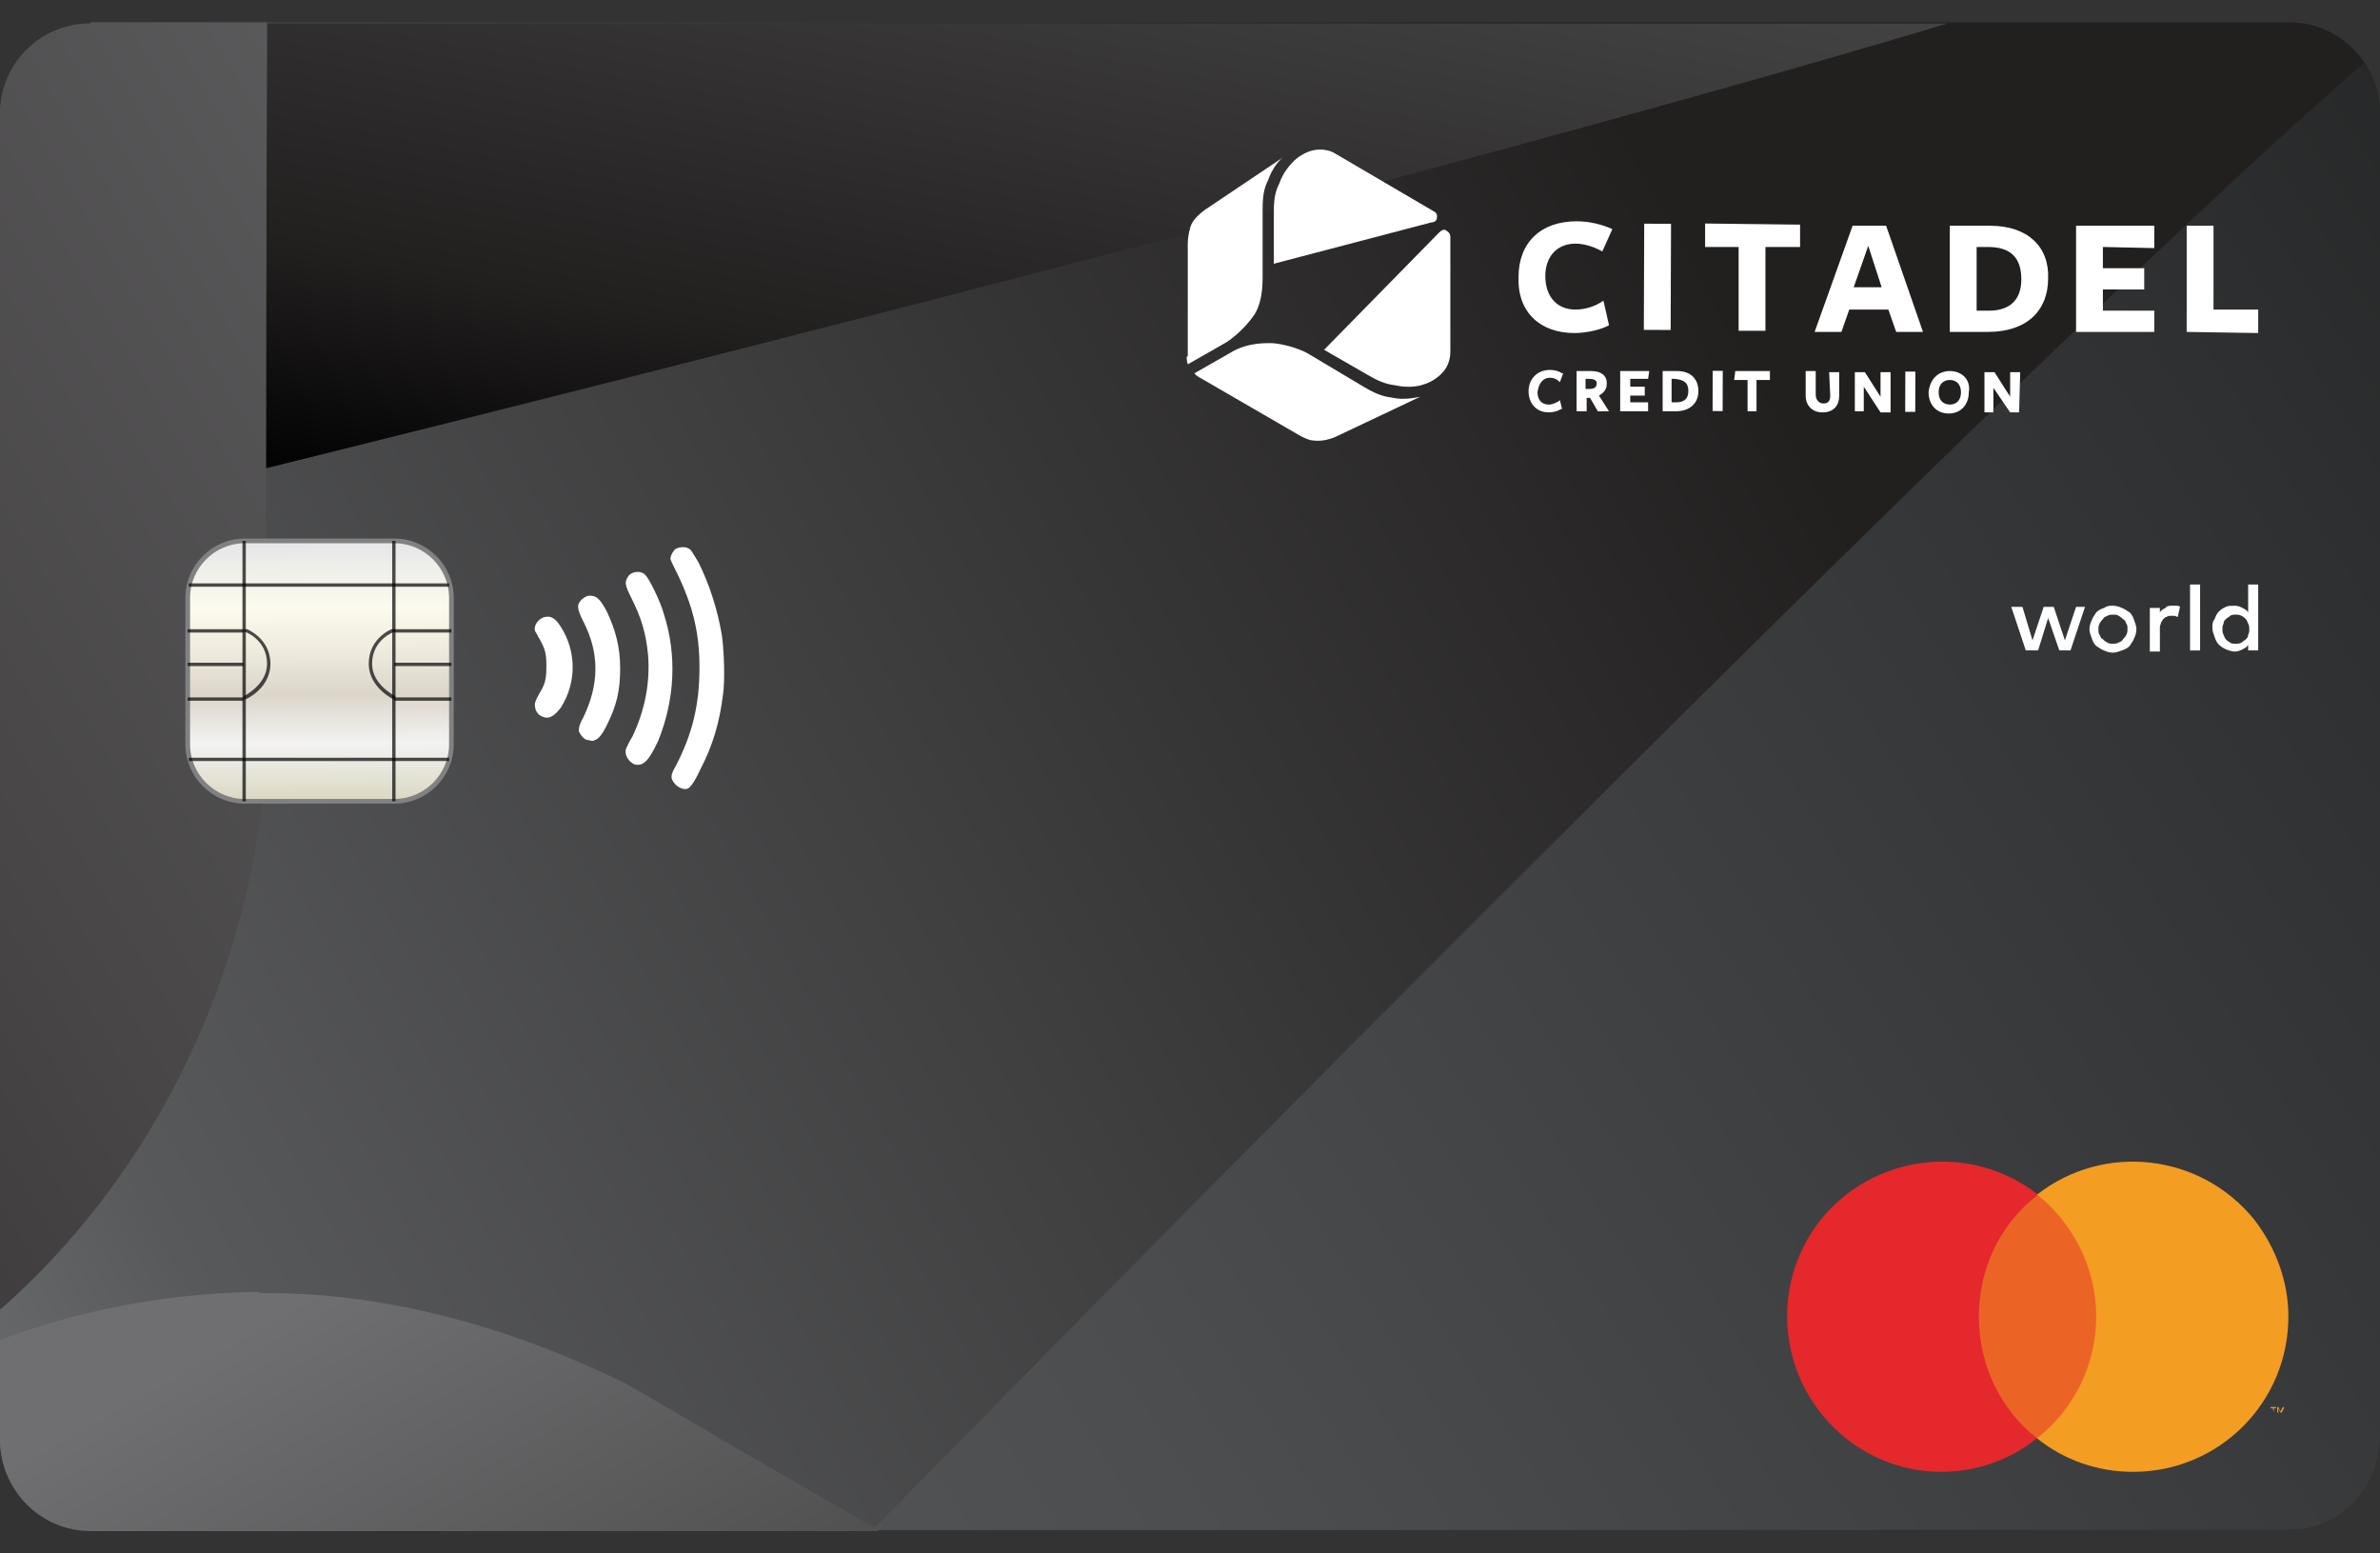<svg version="1.1" id="Layer_1" xmlns="http://www.w3.org/2000/svg" xmlns:xlink="http://www.w3.org/1999/xlink" x="0" y="0" width="213" height="139" style="enable-background:new 0 0 213 139" xml:space="preserve"><rect width="100%" height="100%" fill="#333333" stroke="none"/><style>.st0{fill:#fff}.st1{fill:#006491}.st2{fill:#59c5c7}</style><path class="st0" d="M107.1 30.9c0 .4.1.7.1.7l3.5-2c1.2-.8 2.1-1.9 2.5-2.5.4-.7.7-1.6.7-3.3v-6.1c0-1.4.2-2 .5-2.6.3-.9.9-1.7 1.3-2l-7 4.7c-1.1.8-1.3 1.5-1.3 1.7-.1.2-.2.9-.2 1.3v10.1z"/><path class="st0" d="M114.9 22.6V18c0-1.4.2-2 .5-2.6.3-.9.9-1.6 1.3-2 .3-.3 1.1-.9 2-1 .9-.1 1.5.2 1.8.4l8.7 5.1c.4.2.3.5.3.6 0 .2-.2.4-.5.4l-14.1 3.7zM108.3 32.9c-.4-.2-.5-.4-.5-.4l3.5-2c1.3-.7 2.7-.7 3.3-.7.8 0 2.4.4 3.3.9l5.2 3.1c1.2.7 1.8.8 2.5.9.9.2 1.9 0 2.4-.1l-7.6 3.6c-1.2.5-1.9.3-2.1.3-.2 0-.9-.3-1.2-.5l-8.8-5.1z"/><path class="st0" d="m119.4 30.4 4 2.3c1.2.7 1.8.8 2.5.9.9.2 1.9.1 2.4-.1.4-.1 1.3-.5 1.9-1.3.5-.7.5-1.4.5-1.8V20.3c0-.4-.3-.5-.4-.6-.2-.1-.4 0-.6.2l-10.3 10.5zM139.6 32.9c.3 0 .6.1.8.3l.1.1.3-.8h-.1c-.3-.2-.7-.3-1.1-.3-1.1 0-1.9.8-1.9 1.9 0 1.1.7 1.9 1.8 1.9.4 0 .8-.1 1.1-.3h.1l-.2-.8-.1.1c-.2.1-.5.3-.9.3-.6 0-1-.4-1-1.1.1-.9.5-1.3 1.1-1.3M144.7 33.3c0-.7-.5-1.1-1.4-1.1H142v3.6h.9v-1.2h.3l.7 1.2h1l-.9-1.4c.5-.2.7-.6.7-1.1m-.9.1c0 .4-.3.5-.6.5h-.4V33h.3c.7 0 .7.3.7.4M145.9 35.8h2.5v-.7l-1.6-.1v-.6h1.4v-.8h-1.4V33h1.7v-.8h-2.6zM151 32.2h-1.3v3.6h1.2c1.2 0 2-.7 2-1.8s-.7-1.8-1.9-1.8m1 1.8c0 .7-.4 1-1.1 1h-.4v-2.1h.3c.9.1 1.2.5 1.2 1.1"/><path transform="rotate(-89.824 154.587 34.044)" class="st0" d="M152.8 33.6h3.6v.9h-3.6z"/><path class="st0" d="M156.2 33h1.1v2.8l.8.1.1-2.9h1.1v-.7h-3.1zM164.7 34.4c0 .5-.2.7-.6.7-.4 0-.7-.3-.7-.8v-2.1h-.9v2.2c0 .9.6 1.5 1.5 1.5 1 0 1.5-.6 1.5-1.5v-2.1h-.9l.1 2.1zM169.2 34.5l-1.4-2.2h-.9v3.6h.8l.1-2.2 1.4 2.2h.9v-3.6h-.9z"/><path transform="matrix(.003 -1 1 .003 137.264 205.9)" class="st0" d="M170.1 33.7h3.6v.9h-3.6z"/><path class="st0" d="M175.5 32.2c-1.1 0-1.8.8-1.9 1.9 0 1.1.7 1.9 1.8 1.9s1.8-.8 1.8-1.9c.1-1.1-.7-1.9-1.7-1.9m.9 1.9c0 .7-.4 1.1-1 1.1s-1-.4-1-1.1c0-.7.4-1.1 1-1.1s1 .4 1 1.1M180.8 32.3v2.3l-1.4-2.3h-.9v3.6h.8v-2.2l1.5 2.3h.9v-3.7zM144.3 21.6c-.7-.4-1.6-.7-2.4-.7-1.6 0-2.7 1.1-2.7 2.9 0 1.8 1 3 2.7 3 .9 0 1.8-.3 2.5-.8l.5 2.2c-.7.4-2 .7-3.1.7-3.1 0-5.1-1.8-5-5 0-3.1 2-5 5.2-5 1.2 0 2.3.3 3.2.7l-.9 2z"/><path transform="rotate(-89.792 149.236 23.835)" class="st0" d="M144.5 22.6h9.5V25h-9.5z"/><path class="st0" d="M158.9 21.1v7.5h-2.4v-7.5h-3v-2h8.5v2zM173 28.7h-2.4l-.7-2h-3.5l-.7 2h-2.4l3.4-9.5h3l3.3 9.5zm-4.9-7.7-1.3 3.7h2.5l-1.2-3.7zM178.8 28.7h-3.4v-9.5h3.6c3.4 0 5.3 1.9 5.2 4.7 0 2.9-1.9 4.8-5.4 4.8m0-7.6h-1v5.7h1.1c1.8 0 2.9-.9 2.9-2.8 0-2-1-2.9-3-2.9M186.7 28.8v-9.6h7v2h-4.6V23h3.7v2l-3.7-.1v1.9h4.6v2zM196.6 28.8v-9.5h2.5l-.1 7.5h4v2zM139.5 32.9c.3 0 .6.1.8.3l.1.1.3-.8h-.1c-.3-.2-.7-.3-1.1-.3-1.1 0-1.9.7-1.9 1.9 0 1.1.7 1.9 1.8 1.9.4 0 .8-.1 1.1-.3h.1l-.2-.8-.1.1c-.2.1-.5.3-.9.3-.6 0-1-.4-1-1.1.2-.9.5-1.3 1.1-1.3M144.7 33.4c0-.7-.5-1.1-1.4-1.1H142v3.6h.9v-1.2h.3l.7 1.2h1l-.9-1.4c.4-.3.7-.7.7-1.1m-.9 0c0 .4-.3.5-.6.5h-.4V33h.3c.7 0 .7.3.7.4M145.9 35.8h2.5v-.7h-1.6v-.7h1.3v-.7h-1.3V33h1.6v-.7h-2.5zM151 32.3h-1.2v3.6h1.2c1.2 0 2-.7 2-1.8-.1-1.1-.9-1.8-2-1.8m1 1.8c0 .7-.4 1-1.1 1h-.4V33h.3c.8 0 1.2.4 1.2 1.1"/><path transform="matrix(.004 -1 1 .004 119.85 188.494)" class="st0" d="M152.8 33.6h3.6v.9h-3.6z"/><path class="st0" d="M156.1 33.1h1.2v2.8h.8v-2.8h1.2v-.8h-3.2zM164.7 34.5c0 .5-.2.7-.6.7-.4 0-.7-.3-.7-.8v-2.1h-.9v2.2c0 .9.6 1.5 1.5 1.5 1 0 1.5-.5 1.5-1.5v-2.1h-.9l.1 2.1zM169.2 34.6l-1.4-2.3h-.9v3.6h.8v-2.2l1.5 2.2.8.1.1-3.7h-.9z"/><path transform="rotate(-89.823 171.903 34.138)" class="st0" d="M170.1 33.7h3.6v.9h-3.6z"/><path class="st0" d="M175.4 32.3c-1.1 0-1.8.8-1.8 1.9 0 1.1.7 1.9 1.8 1.9s1.8-.8 1.8-1.9c.1-1.2-.7-1.9-1.8-1.9m1 1.9c0 .7-.4 1.1-1 1.1s-1-.4-1-1.1c0-.7.4-1.1 1-1.1.6-.1 1 .4 1 1.1M180.8 32.4v2.2l-1.4-2.2h-.9v3.5l.8.1v-2.3l1.5 2.3h.8l.1-3.6zM144.3 21.6c-.7-.4-1.5-.7-2.4-.7-1.6 0-2.7 1.1-2.7 2.9 0 1.8 1 2.9 2.7 3 .9 0 1.8-.3 2.5-.8l.5 2.1c-.7.4-2 .7-3.1.7-3 0-5-1.8-5-5 0-3.1 2-5 5.1-5 1.2 0 2.3.3 3.1.7l-.7 2.1z"/><path transform="rotate(-89.791 149.183 23.855)" class="st0" d="M144.4 22.6h9.5V25h-9.5z"/><path class="st0" d="M158.9 21.2v7.4h-2.4v-7.4l-3-.1v-2l8.5.1-.1 2zM172.9 28.7h-2.4l-.7-2h-3.5l-.7 2h-2.4l3.4-9.5h3l3.3 9.5zm-4.8-7.6-1.3 3.7h2.5l-1.2-3.7zM178.8 28.7h-3.4v-9.5h3.6c3.3 0 5.2 1.9 5.2 4.7 0 2.9-2 4.8-5.4 4.8m0-7.5h-1v5.6h1.1c1.7 0 2.8-.9 2.8-2.8.1-2-.9-2.8-2.9-2.8M186.7 28.7l.1-9.4h6.9v1.9h-4.6V23h3.7v2h-3.7v1.8h4.6v2zM196.6 28.8l.1-9.5h2.4l-.1 7.5h4v2z"/><path class="st1" d="m128.8 17.8-8.2-4.7c-1.1-.6-2.5-.6-3.6 0l-.1.1h-.1l-.3.3c-1.3 1.1-2.1 2.6-2.2 4.3v5.3c.2 0 13.8-3.4 14.6-4.1.4-.4.3-.9-.1-1.2"/><path class="st2" d="M130.6 20.9c0-.5-.5-.8-.9-.7-1 .4-10.9 10.6-10.9 10.6 1.7 1 4.6 2.7 4.6 2.7 1.5.7 3.3.8 4.9.2.1 0 .1-.1.2-.1h.2l.1-.1c1.1-.6 1.8-1.8 1.8-3.1v-9.5zM114.3 25.2v.4c-.2 1.7-1.2 3.3-2.7 4.3l-3.9 2.2c-.3-.5-.4-1-.5-1.5V20.5c.1-.5.2-.9.5-1.3 0-.1.1-.1.1-.2.3-.5.8-.9 1.3-1.2l7.8-4.5-.3.3c-1.3 1.1-2.1 2.6-2.2 4.3l-.1 7.3z"/><path class="st1" d="M123.4 33.5c1.5.7 3.3.8 4.9.2.1 0 .1-.1.2-.1h.1l-7.8 4.5c-.1 0-.2.1-.2.1-.1.1-.3.1-.4.2-.3.1-.7.2-1.1.2h-.2c-.6 0-1.2-.1-1.7-.4-.1 0-.1-.1-.2-.1-2.3-1.3-5.7-3.3-7.9-4.6-.1 0-.2-.1-.2-.2-.5-.3-.9-.8-1.1-1.2l3.9-2.2c.9-.5 1.8-.7 2.7-.7.9 0 1.9.3 2.7.7l.7.4c-.1-.1 5.6 3.2 5.6 3.2"/><path class="st0" d="M139.5 32.9c.3 0 .6.1.8.3l.1.1.3-.8h-.1c-.3-.2-.7-.3-1.1-.3-1.1 0-1.9.7-1.9 1.9 0 1.1.7 1.9 1.8 1.9.4 0 .8-.1 1.1-.3h.1l-.2-.8-.1.1c-.2.1-.5.3-.9.3-.6 0-1-.4-1-1.1.2-.9.5-1.3 1.1-1.3M144.7 33.4c0-.7-.5-1.1-1.4-1.1H142v3.6h.9v-1.2h.3l.7 1.2h1l-.9-1.4c.4-.3.7-.7.7-1.1m-.9 0c0 .4-.3.5-.6.5h-.4V33h.3c.7 0 .7.3.7.4M145.9 35.8h2.5v-.7h-1.6v-.7h1.3v-.7h-1.3V33h1.6v-.7h-2.5zM151 32.3h-1.2v3.6h1.2c1.2 0 2-.7 2-1.8-.1-1.1-.9-1.8-2-1.8m1 1.8c0 .7-.4 1-1.1 1h-.4V33h.3c.8 0 1.2.4 1.2 1.1"/><path transform="matrix(.004 -1 1 .004 119.85 188.494)" class="st0" d="M152.8 33.6h3.6v.9h-3.6z"/><path class="st0" d="M156.1 33.1h1.2v2.8h.8v-2.8h1.2v-.8h-3.2zM164.7 34.5c0 .5-.2.7-.6.7-.4 0-.7-.3-.7-.8v-2.1h-.9v2.2c0 .9.6 1.5 1.5 1.5 1 0 1.5-.5 1.5-1.5v-2.1h-.9l.1 2.1zM169.2 34.6l-1.4-2.3h-.9v3.6h.8v-2.2l1.5 2.2.8.1.1-3.7h-.9z"/><path transform="rotate(-89.823 171.903 34.138)" class="st0" d="M170.1 33.7h3.6v.9h-3.6z"/><path class="st0" d="M175.4 32.3c-1.1 0-1.8.8-1.8 1.9 0 1.1.7 1.9 1.8 1.9s1.8-.8 1.8-1.9c.1-1.2-.7-1.9-1.8-1.9m1 1.9c0 .7-.4 1.1-1 1.1s-1-.4-1-1.1c0-.7.4-1.1 1-1.1.6-.1 1 .4 1 1.1M180.8 32.4v2.2l-1.4-2.2h-.9v3.5l.8.1v-2.3l1.5 2.3h.8l.1-3.6zM144.3 21.6c-.7-.4-1.5-.7-2.4-.7-1.6 0-2.7 1.1-2.7 2.9 0 1.8 1 2.9 2.7 3 .9 0 1.8-.3 2.5-.8l.5 2.1c-.7.4-2 .7-3.1.7-3 0-5-1.8-5-5 0-3.1 2-5 5.1-5 1.2 0 2.3.3 3.1.7l-.7 2.1z"/><path transform="rotate(-89.791 149.183 23.855)" class="st0" d="M144.4 22.6h9.5V25h-9.5z"/><path class="st0" d="M158.9 21.2v7.4h-2.4v-7.4l-3-.1v-2l8.5.1-.1 2zM172.9 28.7h-2.4l-.7-2h-3.5l-.7 2h-2.4l3.4-9.5h3l3.3 9.5zm-4.8-7.6-1.3 3.7h2.5l-1.2-3.7zM178.8 28.7h-3.4v-9.5h3.6c3.3 0 5.2 1.9 5.2 4.7 0 2.9-2 4.8-5.4 4.8m0-7.5h-1v5.6h1.1c1.7 0 2.8-.9 2.8-2.8.1-2-.9-2.8-2.9-2.8M186.7 28.7l.1-9.4h6.9v1.9h-4.6V23h3.7v2h-3.7v1.8h4.6v2zM196.6 28.8l.1-9.5h2.4l-.1 7.5h4v2z"/><defs><path id="SVGID_1_" d="M117.1 13.1c-.1.1-.1.1-.2.1l-.3.3c-1.3 1.1-2.1 2.6-2.2 4.3v5.3c.2-.1 13.8-3.4 14.6-4.1.4-.3.3-.9-.1-1.1l-8.2-4.7c-.6-.3-1.2-.5-1.8-.5-.7-.1-1.3.1-1.8.4"/></defs><clipPath id="SVGID_00000168112986086061021390000007316329386317545121_"><use xlink:href="#SVGID_1_" style="overflow:visible"/></clipPath><linearGradient id="SVGID_00000165921606520030261190000008220074357907266739_" gradientUnits="userSpaceOnUse" x1="-9.878" y1="8.208" x2="-8.999" y2="8.208" gradientTransform="scale(-12.672 12.672) rotate(-59 -15.572 4.894)"><stop offset="0" style="stop-color:#006491"/><stop offset=".429" style="stop-color:#006491"/><stop offset=".583" style="stop-color:#02618d"/><stop offset=".731" style="stop-color:#075682"/><stop offset=".874" style="stop-color:#0f456f"/><stop offset=".997" style="stop-color:#193058"/><stop offset="1" style="stop-color:#193058"/></linearGradient><path style="clip-path:url(#SVGID_00000168112986086061021390000007316329386317545121_);fill:url(#SVGID_00000165921606520030261190000008220074357907266739_)" d="m118.3 29.6-8.6-14.2L125.3 6l8.6 14.3z"/><defs><path id="SVGID_00000130605778976199964430000017297099694636259986_" d="M129.6 20.3c-1 .4-10.9 10.6-10.9 10.6 1.7 1 4.6 2.7 4.6 2.7 1.5.7 3.3.8 4.9.2.1 0 .1-.1.2-.1h.2l.1-.1c1.1-.6 1.8-1.8 1.8-3.1v-9.6c0-.4-.3-.7-.7-.7 0 0-.1 0-.2.1"/></defs><clipPath id="SVGID_00000152244360709763938360000016169388701477629615_"><use xlink:href="#SVGID_00000130605778976199964430000017297099694636259986_" style="overflow:visible"/></clipPath><linearGradient id="SVGID_00000027582492416032324550000016878469111801681043_" gradientUnits="userSpaceOnUse" x1="9.993" y1=".089" x2="10.872" y2=".089" gradientTransform="scale(-16.429 16.429) rotate(80 .505 -9.888)"><stop offset="0" style="stop-color:#59c5c7"/><stop offset=".689" style="stop-color:#59c5c7"/><stop offset=".825" style="stop-color:#4eb1bf"/><stop offset=".968" style="stop-color:#4197b5"/><stop offset="1" style="stop-color:#4197b5"/></linearGradient><path style="clip-path:url(#SVGID_00000152244360709763938360000016169388701477629615_);fill:url(#SVGID_00000027582492416032324550000016878469111801681043_)" d="m133 20.6-2.8 15.7-13.8-2.4 2.7-15.7z"/><defs><path id="SVGID_00000119113872725702399040000010888142499842194339_" d="M109.1 17.7c-.5.3-1 .7-1.3 1.2 0 .1-.1.1-.1.2-.2.4-.4.9-.5 1.3v10.1c.1.5.2 1.1.5 1.5l3.9-2.2c1.6-.9 2.5-2.6 2.7-4.3v-7.9c.1-1.6.9-3.2 2.2-4.3l.3-.3-7.7 4.7z"/></defs><clipPath id="SVGID_00000160176225978933314360000001149130158688671664_"><use xlink:href="#SVGID_00000119113872725702399040000010888142499842194339_" style="overflow:visible"/></clipPath><linearGradient id="SVGID_00000034063138914596521750000005981531776918528643_" gradientUnits="userSpaceOnUse" x1="8.719" y1="-4.738" x2="9.598" y2="-4.738" gradientTransform="scale(16.574 -16.574) rotate(-70 10.364 -1.341)"><stop offset="0" style="stop-color:#59c5c7"/><stop offset=".27" style="stop-color:#59c5c7"/><stop offset=".44" style="stop-color:#55bec4"/><stop offset=".693" style="stop-color:#4ba9bc"/><stop offset=".87" style="stop-color:#4197b5"/><stop offset="1" style="stop-color:#4197b5"/></linearGradient><path style="clip-path:url(#SVGID_00000160176225978933314360000001149130158688671664_);fill:url(#SVGID_00000034063138914596521750000005981531776918528643_)" d="m115.8 10 7.2 19.8-14.7 5.4-7.3-19.8z"/><defs><path id="SVGID_00000142176236325391945950000004468578106452932244_" d="M114.3 29.1c-.1 0-.1 0 0 0-.9 0-1.9.2-2.7.7l-3.9 2.2c.3.5.7.9 1.1 1.2.1.1.2.1.2.2 2.2 1.3 5.6 3.3 7.9 4.6.1 0 .1.1.2.1.5.3 1.1.4 1.7.4h.2c.4 0 .7-.1 1.1-.2.1 0 .3-.1.4-.2.1 0 .2-.1.2-.1l7.8-4.5h-.1c-.1 0-.1.1-.2.1-1.6.6-3.4.5-4.9-.2 0 0-5.7-3.3-5.8-3.4l-.7-.4c-.7-.3-1.6-.5-2.5-.5"/></defs><clipPath id="SVGID_00000111188838234523563260000010723952765594785947_"><use xlink:href="#SVGID_00000142176236325391945950000004468578106452932244_" style="overflow:visible"/></clipPath><linearGradient id="SVGID_00000008135225919170177530000011215902396140068519_" gradientUnits="userSpaceOnUse" x1="9.476" y1="-7.656" x2="10.355" y2="-7.656" gradientTransform="scale(13.394 -13.394) rotate(-60 13.844 -4.084)"><stop offset="0" style="stop-color:#006491"/><stop offset=".429" style="stop-color:#006491"/><stop offset=".583" style="stop-color:#02618d"/><stop offset=".731" style="stop-color:#075682"/><stop offset=".874" style="stop-color:#0f456f"/><stop offset=".997" style="stop-color:#193058"/><stop offset="1" style="stop-color:#193058"/></linearGradient><path style="clip-path:url(#SVGID_00000111188838234523563260000010723952765594785947_);fill:url(#SVGID_00000008135225919170177530000011215902396140068519_)" d="m123.4 20 9.3 16.2-19.8 11.4-9.4-16.1z"/><defs><path id="SVGID_00000078752874893521186390000007464088777017716354_" d="M8.1 2.1C3.6 2.1 0 5.7 0 10.2v118.5c0 4.5 3.6 8.2 8.1 8.2h196.8c4.5 0 8.1-3.7 8.1-8.2V10.2c0-4.5-3.6-8.2-8.1-8.2H8.1z"/></defs><clipPath id="SVGID_00000155105157076174086050000008934410631819270039_"><use xlink:href="#SVGID_00000078752874893521186390000007464088777017716354_" style="overflow:visible"/></clipPath><linearGradient id="SVGID_00000124141247907074081740000007730106957595325110_" gradientUnits="userSpaceOnUse" x1="-.299" y1="-.5" x2=".58" y2="-.5" gradientTransform="scale(248.56 -248.56) rotate(28.863 -.053 -.186)"><stop offset="0" style="stop-color:#808285"/><stop offset=".243" style="stop-color:#58595b"/><stop offset=".587" style="stop-color:#404041"/><stop offset="1" style="stop-color:#221f1f"/></linearGradient><path style="clip-path:url(#SVGID_00000155105157076174086050000008934410631819270039_);fill:url(#SVGID_00000124141247907074081740000007730106957595325110_)" d="M-57 33.5 163.4-88 270 105.5 49.6 227z"/><defs><path id="SVGID_00000029754335164829264590000018406595006603685774_" d="m23.9 2.1-.1 39.8S124.4 17.1 174.3 2.1H23.9z"/></defs><clipPath id="SVGID_00000166663786181324857600000005275935006147779719_"><use xlink:href="#SVGID_00000029754335164829264590000018406595006603685774_" style="overflow:visible"/></clipPath><linearGradient id="SVGID_00000099662626178559728690000005633571368982141842_" gradientUnits="userSpaceOnUse" x1="-.756" y1=".002" x2=".123" y2=".002" gradientTransform="rotate(-80 .36 -121.737) scale(209.68)"><stop offset="0" style="stop-color:#010101"/><stop offset=".113" style="stop-color:#221f1f"/><stop offset=".34" style="stop-color:#403f40"/><stop offset=".571" style="stop-color:#59595b"/><stop offset=".776" style="stop-color:#68686b"/><stop offset=".935" style="stop-color:#6d6e71"/><stop offset="1" style="stop-color:#6d6e71"/></linearGradient><path style="clip-path:url(#SVGID_00000166663786181324857600000005275935006147779719_);fill:url(#SVGID_00000099662626178559728690000005633571368982141842_)" d="m169.8 67.6 11.4-64.3-152.8-27L17 40.7z"/><defs><path id="SVGID_00000114042137885762836500000010947600244455131048_" d="m78.3 136.7.3.2h126.3c4.5 0 8.1-3.7 8.1-8.2V10.2c0-1.7-.5-3.3-1.4-4.6C178.5 34.2 78.3 136.7 78.3 136.7"/></defs><clipPath id="SVGID_00000181796673883367592010000013729306480269723583_"><use xlink:href="#SVGID_00000114042137885762836500000010947600244455131048_" style="overflow:visible"/></clipPath><linearGradient id="SVGID_00000106853338073975620810000013942852500256681344_" gradientUnits="userSpaceOnUse" x1=".316" y1="-.179" x2="1.195" y2="-.179" gradientTransform="scale(-426.204) rotate(-30 .283 2.077)"><stop offset="0" style="stop-color:#221f1f"/><stop offset=".009" style="stop-color:#010101"/><stop offset=".455" style="stop-color:#2f3031"/><stop offset=".804" style="stop-color:#4d4e50"/><stop offset=".999" style="stop-color:#58595b"/><stop offset="1" style="stop-color:#58595b"/></linearGradient><path style="clip-path:url(#SVGID_00000181796673883367592010000013729306480269723583_);fill:url(#SVGID_00000106853338073975620810000013942852500256681344_)" d="M179.3-52.7 21.5 38.4 112 195.2l157.9-91.1z"/><defs><path id="SVGID_00000075872846970232591120000013643363730543457727_" d="M8.1 2.1C3.6 2.1 0 5.7 0 10.2v107c13.2-11.6 21.2-27.9 23.4-44.7.2-1.5.3-2.9.4-4.4V29.4L23.9 2H8.1z"/></defs><clipPath id="SVGID_00000183932836948571545450000008263238497615684752_"><use xlink:href="#SVGID_00000075872846970232591120000013643363730543457727_" style="overflow:visible"/></clipPath><linearGradient id="SVGID_00000167384582812501311250000015535584466288376228_" gradientUnits="userSpaceOnUse" x1="-.255" y1=".545" x2=".624" y2=".545" gradientTransform="scale(278.774) rotate(-30 -.51 .627)"><stop offset="0" style="stop-color:#010101"/><stop offset=".009" style="stop-color:#221f1f"/><stop offset=".419" style="stop-color:#484647"/><stop offset=".791" style="stop-color:#646466"/><stop offset="1" style="stop-color:#6f6f71"/></linearGradient><path style="clip-path:url(#SVGID_00000183932836948571545450000008263238497615684752_);fill:url(#SVGID_00000167384582812501311250000015535584466288376228_)" d="m6 127.6 67.8-39.1L17.9-8.3l-67.8 39.2z"/><defs><path id="SVGID_00000078005957083345093510000015418857366967964044_" d="M23.2 115.6h-.1c-7.8.1-15.6 1.5-23.1 4.3v8.9c0 4.5 3.6 8.2 8.1 8.2h70.6l-.1-.1-1.2-.7-13.2-7.6c-.1-.1-.2-.1-.3-.2 0 0-8-4.7-8.1-4.7-9.8-4.8-20.9-8-31.9-8h-.7z"/></defs><clipPath id="SVGID_00000153683355541155441920000006738338621843894186_"><use xlink:href="#SVGID_00000078005957083345093510000015418857366967964044_" style="overflow:visible"/></clipPath><linearGradient id="SVGID_00000003789750361884085470000011209585180717163937_" gradientUnits="userSpaceOnUse" x1=".401" y1=".263" x2="1.28" y2=".263" gradientTransform="scale(305.782) rotate(60 .16 .06)"><stop offset="0" style="stop-color:#6f6f71"/><stop offset=".181" style="stop-color:#4e4d4e"/><stop offset=".356" style="stop-color:#363434"/><stop offset=".513" style="stop-color:#272424"/><stop offset=".637" style="stop-color:#221f1f"/><stop offset="1" style="stop-color:#221f1f"/></linearGradient><path style="clip-path:url(#SVGID_00000153683355541155441920000006738338621843894186_);fill:url(#SVGID_00000003789750361884085470000011209585180717163937_)" d="M-9.2 120.9 19.7 171l68.2-39.4-28.9-50z"/><defs><path id="SVGID_00000164478697525853496380000016731724219939132551_" d="M8.1 2.1C3.6 2.1 0 5.7 0 10.2v118.5c0 4.5 3.6 8.2 8.1 8.2h196.8c4.5 0 8.1-3.7 8.1-8.2V10.2c0-4.5-3.6-8.2-8.1-8.2H8.1z"/></defs><clipPath id="SVGID_00000121960806839674422370000015583495574855540891_"><use xlink:href="#SVGID_00000164478697525853496380000016731724219939132551_" style="overflow:visible"/></clipPath><path style="clip-path:url(#SVGID_00000121960806839674422370000015583495574855540891_);fill:#ec6425" d="M176.3 106.9h12.1v21.8h-12.1z"/><path style="clip-path:url(#SVGID_00000121960806839674422370000015583495574855540891_);fill:#e4282b" d="M177.1 117.8c0-4.3 1.9-8.3 5.3-10.9-6-4.7-14.7-3.7-19.5 2.3-4.7 6-3.7 14.7 2.3 19.5 5 4 12.1 4 17.1 0-3.3-2.6-5.2-6.6-5.2-10.9"/><path style="clip-path:url(#SVGID_00000121960806839674422370000015583495574855540891_);fill:#f39d23" d="M204.8 117.8c0 7.7-6.2 13.9-13.9 13.9-3.1 0-6.1-1-8.6-3 6-4.7 7.1-13.4 2.3-19.5-.7-.9-1.5-1.7-2.3-2.3 6-4.7 14.7-3.7 19.5 2.3 1.9 2.5 3 5.5 3 8.6zM203.5 126.4v-.4h.2v-.1h-.5v.1h.2l.1.4zm.9 0v-.5h-.1l-.2.4-.2-.4h-.1v.5h.1v-.4l.2.4h.1l.2-.4v.4z"/><path style="clip-path:url(#SVGID_00000121960806839674422370000015583495574855540891_);fill:#fff" d="m184.8 57.3 1-3h.8l-1.3 3.9h-1l-1-2.9-.9 2.9h-1.1l-1.3-3.9h1l.9 3 1-3h.9zM189.1 54.2c.3 0 .6.1.8.2.3.1.5.3.7.4.2.2.3.4.4.7.1.3.2.5.2.8 0 .3-.1.6-.2.8-.1.3-.3.5-.4.7-.2.2-.4.3-.7.4-.3.1-.5.2-.8.2-.3 0-.6-.1-.8-.2-.3-.1-.5-.3-.7-.4-.2-.2-.3-.4-.4-.7-.1-.3-.2-.5-.2-.8 0-.3.1-.6.2-.8.1-.3.3-.5.4-.7.2-.2.4-.3.7-.4.3-.2.5-.2.8-.2m0 .8c-.2 0-.3 0-.5.1s-.3.1-.4.3c-.1.1-.2.2-.3.4-.1.2-.1.3-.1.5s0 .4.1.5c.1.2.1.3.3.4.1.1.2.2.4.3.2.1.3.1.5.1s.3 0 .5-.1.3-.1.4-.3c.1-.1.2-.2.3-.4.1-.2.1-.3.1-.5s0-.4-.1-.5c-.1-.2-.1-.3-.3-.4-.1-.1-.2-.2-.4-.3-.1-.1-.3-.1-.5-.1M194.4 54.2h.4c.1 0 .2 0 .3.1l-.2.9c-.1 0-.2-.1-.3-.1h-.3c-.1 0-.3 0-.4.1-.1 0-.2.1-.3.2-.1.1-.1.2-.2.3 0 .1-.1.3-.1.4v2.2h-.9v-3.9h.9v.4c.1-.2.3-.3.5-.4.1-.2.4-.2.6-.2M196 52.3h.9v5.9h-.9zM200 54.2c.3 0 .5.1.7.2.2.1.4.2.5.4v-2.5h.9v5.9h-.9v-.5c-.1.2-.3.3-.5.4-.2.1-.4.2-.7.2-.3 0-.5-.1-.8-.2-.2-.1-.4-.2-.6-.4-.2-.2-.3-.4-.4-.7-.1-.3-.2-.5-.2-.8 0-.3 0-.6.2-.8.1-.3.2-.5.4-.7.2-.2.4-.3.6-.4.2-.1.5-.1.8-.1m.1.8c-.2 0-.4 0-.5.1-.1.1-.3.2-.4.3-.1.1-.2.2-.2.4-.1.2-.1.3-.1.5s0 .3.1.5.1.3.2.4c.1.1.2.2.4.3.1.1.3.1.5.1s.3 0 .5-.1c.1-.1.3-.2.4-.3.1-.1.2-.2.2-.4.1-.2.1-.3.1-.5s0-.3-.1-.5-.1-.3-.2-.4c-.1-.1-.2-.2-.4-.3-.2-.1-.3-.1-.5-.1"/><path style="clip-path:url(#SVGID_00000121960806839674422370000015583495574855540891_);fill-rule:evenodd;clip-rule:evenodd;fill:#fff" d="M60.9 70.5c-.3-.1-.7-.5-.8-.9 0-.3 0-.4.4-1.1 1.5-2.9 2.1-5.5 2.1-8.8 0-3.1-.6-5.5-2-8.4-.3-.6-.6-1.2-.6-1.3 0-.3.3-.8.5-.9.4-.2 1-.2 1.3.1.1.1.4.6.7 1.1 1 2 1.7 4.2 2.1 6.5.2 1.4.3 4.1.1 5.4-.3 2.4-.9 4.5-2 6.6-.6 1.3-1 1.8-1.3 1.8h-.2c.1 0-.1 0-.3-.1m-4.1-2.1c-.5-.2-.9-.8-.8-1.3 0-.1.3-.7.6-1.2 1.1-2.3 1.6-4.8 1.4-7.3-.2-2-.6-3.3-1.5-5.1-.6-1.2-.6-1.4-.3-1.9s1.2-.6 1.6-.1c.3.3 1.3 2.3 1.6 3.4 1.2 3.7 1 7.7-.5 11.4-.8 1.7-1.3 2.3-2.1 2.1m-4.3-2.2c-.3-.1-.6-.5-.7-.8 0-.2 0-.5.4-1.2 1.4-2.9 1.5-5.7 0-8.6-.6-1.2-.6-1.5-.1-2 .3-.2.4-.3.7-.3.6 0 .9.3 1.5 1.4.8 1.7 1.2 3.2 1.2 5.1 0 2-.3 3.3-1.2 5.1-.5 1-.8 1.3-1.3 1.4-.1 0-.3-.1-.5-.1m-4-2.1c-.3-.1-.6-.5-.6-.8-.1-.3 0-.6.4-1.3.5-.8.6-1.3.6-2.4s-.1-1.5-.6-2.4c-.2-.3-.3-.6-.4-.7-.2-.5.3-1.2.9-1.3.5-.1.9.1 1.4.9 1.4 2.2 1.4 5 0 7.2-.6.8-1.1 1.1-1.7.8"/><defs><path id="SVGID_00000160869765353579304040000017470298852539405955_" d="M21.9 48.4c-2.8 0-5.1 2.3-5.1 5.1v13.1c0 2.8 2.3 5.1 5.1 5.1h13.4c2.8 0 5.1-2.3 5.1-5.1V53.5c0-2.8-2.3-5.1-5.1-5.1H21.9z"/></defs><clipPath id="SVGID_00000103255453424554859240000007522474821181181580_"><use xlink:href="#SVGID_00000160869765353579304040000017470298852539405955_" style="overflow:visible"/></clipPath><linearGradient id="SVGID_00000104684653192784969550000015514179046373214624_" gradientUnits="userSpaceOnUse" x1="6.108" y1="-.533" x2="6.987" y2="-.533" gradientTransform="scale(25.867 -25.867) rotate(-89.715 2.928 1.309)"><stop offset="0" style="stop-color:#e7e7e9"/><stop offset=".006" style="stop-color:#e7e7e9"/><stop offset=".253" style="stop-color:#fcfbed"/><stop offset=".426" style="stop-color:#eeeadd"/><stop offset=".596" style="stop-color:#dcd5ca"/><stop offset=".786" style="stop-color:#f3f3f3"/><stop offset="1" style="stop-color:#dcd9c4"/></linearGradient><path style="clip-path:url(#SVGID_00000103255453424554859240000007522474821181181580_);fill:url(#SVGID_00000104684653192784969550000015514179046373214624_)" d="m40.4 48.3.1 23.4-23.7.1-.2-23.4z"/><defs><path id="SVGID_00000016762760687512166730000003856390620930899133_" d="M8.1 2.1C3.6 2.1 0 5.7 0 10.2v118.5c0 4.5 3.6 8.2 8.1 8.2h196.8c4.5 0 8.1-3.7 8.1-8.2V10.2c0-4.5-3.6-8.2-8.1-8.2H8.1z"/></defs><clipPath id="SVGID_00000035506799389672752640000011654331126452546745_"><use xlink:href="#SVGID_00000016762760687512166730000003856390620930899133_" style="overflow:visible"/></clipPath><path style="clip-path:url(#SVGID_00000035506799389672752640000011654331126452546745_);fill:none;stroke:#818181;stroke-width:.42;stroke-miterlimit:10" d="M40.4 66.6c0 2.8-2.3 5.1-5.1 5.1H21.9c-2.8 0-5.1-2.3-5.1-5.1V53.5c0-2.8 2.3-5.1 5.1-5.1h13.4c2.8 0 5.1 2.3 5.1 5.1v13.1z"/><g style="opacity:.7;clip-path:url(#SVGID_00000035506799389672752640000011654331126452546745_)"><defs><path id="SVGID_00000024684909734677944600000006555829130660663738_" d="M16.9 52.2h23.3v.3H16.9z"/></defs><clipPath id="SVGID_00000065039118171035143260000014445940640922398883_"><use xlink:href="#SVGID_00000024684909734677944600000006555829130660663738_" style="overflow:visible"/></clipPath><path style="clip-path:url(#SVGID_00000065039118171035143260000014445940640922398883_);fill:#010101" d="M16.9 52.3h23.3-23.3zM16.9 52.2h23.3v.3H16.9z"/></g><g style="opacity:.7;clip-path:url(#SVGID_00000035506799389672752640000011654331126452546745_)"><defs><path id="SVGID_00000110435235621620749000000004895245111399938978_" d="M16.9 67.8h23.3v.3H16.9z"/></defs><clipPath id="SVGID_00000115515336535286753250000001555590559087592127_"><use xlink:href="#SVGID_00000110435235621620749000000004895245111399938978_" style="overflow:visible"/></clipPath><path style="clip-path:url(#SVGID_00000115515336535286753250000001555590559087592127_);fill:#010101" d="M16.9 67.9h23.3-23.3zM16.9 67.8h23.3v.3H16.9z"/></g><g style="opacity:.7;clip-path:url(#SVGID_00000035506799389672752640000011654331126452546745_)"><defs><path id="SVGID_00000067956394826412702590000004919269121662321309_" d="M21.7 48.4h.3v23.3h-.3z"/></defs><clipPath id="SVGID_00000063624467328378802100000015163454772906380722_"><use xlink:href="#SVGID_00000067956394826412702590000004919269121662321309_" style="overflow:visible"/></clipPath><path style="clip-path:url(#SVGID_00000063624467328378802100000015163454772906380722_);fill:#010101" d="M21.7 48.4h.3v23.3h-.3z"/></g><g style="opacity:.7;clip-path:url(#SVGID_00000035506799389672752640000011654331126452546745_)"><defs><path id="SVGID_00000057871214685023175240000005706819585148276359_" d="M35.1 48.4h.3v23.3h-.3z"/></defs><clipPath id="SVGID_00000042719421198391589560000000953009195947316136_"><use xlink:href="#SVGID_00000057871214685023175240000005706819585148276359_" style="overflow:visible"/></clipPath><path style="clip-path:url(#SVGID_00000042719421198391589560000000953009195947316136_);fill:#010101" d="M35.1 48.4h.3v23.3h-.3z"/></g><g style="opacity:.7;clip-path:url(#SVGID_00000035506799389672752640000011654331126452546745_)"><defs><path id="SVGID_00000145058119981657891490000013668855042328189874_" d="M16.8 56.3h5.1v.3h-5.1z"/></defs><clipPath id="SVGID_00000118377150235070611790000014218698804822629307_"><use xlink:href="#SVGID_00000145058119981657891490000013668855042328189874_" style="overflow:visible"/></clipPath><path style="clip-path:url(#SVGID_00000118377150235070611790000014218698804822629307_);fill:#010101" d="M16.7 56.3h5.1v.3h-5.1z"/></g><g style="opacity:.7;clip-path:url(#SVGID_00000035506799389672752640000011654331126452546745_)"><defs><path id="SVGID_00000105394029079868862790000002025998221197301640_" d="M16.8 62.4h5.1v.3h-5.1z"/></defs><clipPath id="SVGID_00000059275059538820658270000007082615134466297517_"><use xlink:href="#SVGID_00000105394029079868862790000002025998221197301640_" style="overflow:visible"/></clipPath><path style="clip-path:url(#SVGID_00000059275059538820658270000007082615134466297517_);fill:#010101" d="M16.7 62.4h5.1v.3h-5.1z"/></g><g style="opacity:.7;clip-path:url(#SVGID_00000035506799389672752640000011654331126452546745_)"><defs><path id="SVGID_00000050636968155418830320000015160157912977815192_" d="M16.8 59.3h5.1v.3h-5.1z"/></defs><clipPath id="SVGID_00000035490146068930219020000003977824683381569457_"><use xlink:href="#SVGID_00000050636968155418830320000015160157912977815192_" style="overflow:visible"/></clipPath><path style="clip-path:url(#SVGID_00000035490146068930219020000003977824683381569457_);fill:#010101" d="M16.7 59.3h5.1v.3h-5.1z"/></g><g style="opacity:.7;clip-path:url(#SVGID_00000035506799389672752640000011654331126452546745_)"><defs><path id="SVGID_00000018919655941111392950000003296382951028892842_" d="M35.3 56.3h5.1v.3h-5.1z"/></defs><clipPath id="SVGID_00000066478789555682002450000007007322308658035848_"><use xlink:href="#SVGID_00000018919655941111392950000003296382951028892842_" style="overflow:visible"/></clipPath><path style="clip-path:url(#SVGID_00000066478789555682002450000007007322308658035848_);fill:#010101" d="M35.3 56.3h5.1v.3h-5.1z"/></g><g style="opacity:.7;clip-path:url(#SVGID_00000035506799389672752640000011654331126452546745_)"><defs><path id="SVGID_00000104672289383409997670000009336540216317709460_" d="M35.3 62.4h5.1v.3h-5.1z"/></defs><clipPath id="SVGID_00000127738833974711148730000003467626520938883004_"><use xlink:href="#SVGID_00000104672289383409997670000009336540216317709460_" style="overflow:visible"/></clipPath><path style="clip-path:url(#SVGID_00000127738833974711148730000003467626520938883004_);fill:#010101" d="M35.3 62.4h5.1v.3h-5.1z"/></g><g style="opacity:.7;clip-path:url(#SVGID_00000035506799389672752640000011654331126452546745_)"><defs><path id="SVGID_00000058569800987920424020000010257925614146203267_" d="M35.3 59.3h5.1v.3h-5.1z"/></defs><clipPath id="SVGID_00000088117245922209493180000018437360655241532558_"><use xlink:href="#SVGID_00000058569800987920424020000010257925614146203267_" style="overflow:visible"/></clipPath><path style="clip-path:url(#SVGID_00000088117245922209493180000018437360655241532558_);fill:#010101" d="M35.3 59.3h5.1v.3h-5.1z"/></g><g style="opacity:.7;clip-path:url(#SVGID_00000035506799389672752640000011654331126452546745_)"><defs><path id="SVGID_00000172416557227840878240000004511424370433782176_" d="M21.8 56.3h2.4v6.4h-2.4z"/></defs><clipPath id="SVGID_00000118354657615733317130000012678966520123583415_"><use xlink:href="#SVGID_00000172416557227840878240000004511424370433782176_" style="overflow:visible"/></clipPath><path style="clip-path:url(#SVGID_00000118354657615733317130000012678966520123583415_);fill:#010101" d="m21.9 62.6-.1-.3s2.1-1 2.1-2.9c0-2.2-2-2.9-2.1-2.9l.1-.3s2.3.8 2.3 3.2c0 2.2-2.2 3.2-2.3 3.2"/></g><g style="opacity:.7;clip-path:url(#SVGID_00000035506799389672752640000011654331126452546745_)"><defs><path id="SVGID_00000116219164368747834570000005043458593955169165_" d="M33 56.3h2.4v6.4H33z"/></defs><clipPath id="SVGID_00000081624261196221411430000011801332532911243164_"><use xlink:href="#SVGID_00000116219164368747834570000005043458593955169165_" style="overflow:visible"/></clipPath><path style="clip-path:url(#SVGID_00000081624261196221411430000011801332532911243164_);fill:#010101" d="M35.3 62.6c-.1 0-2.3-1.1-2.3-3.2 0-2.4 2.2-3.2 2.3-3.2l.1.3c-.1 0-2.1.7-2.1 2.9 0 1.9 2.1 2.9 2.1 2.9l-.1.3z"/></g><path style="clip-path:url(#SVGID_00000035506799389672752640000011654331126452546745_);fill:#fff" d="M106.2 31.9c0 .4.1.7.1.7l3.5-2c1.2-.8 2.1-1.9 2.5-2.5.4-.7.7-1.6.7-3.3v-6.1c0-1.4.2-2 .5-2.6.3-.9.9-1.7 1.3-2l-7 4.7c-1.1.8-1.3 1.5-1.3 1.7-.1.2-.2.9-.2 1.3v10.1z"/><path style="clip-path:url(#SVGID_00000035506799389672752640000011654331126452546745_);fill:#fff" d="M114 23.6V19c0-1.4.2-2 .5-2.6.3-.9.9-1.6 1.3-2 .3-.3 1.1-.9 2-1 .9-.1 1.5.2 1.8.4l8.7 5.1c.4.2.3.5.3.6 0 .2-.2.4-.5.4L114 23.6zM107.4 33.8c-.4-.2-.5-.4-.5-.4l3.5-2c1.3-.7 2.7-.7 3.3-.7.8 0 2.4.4 3.3.9l5.2 3.1c1.2.7 1.8.8 2.5.9.9.2 1.9 0 2.4-.1l-7.6 3.6c-1.2.5-1.9.3-2.1.3-.2 0-.9-.3-1.2-.5l-8.8-5.1z"/><path style="clip-path:url(#SVGID_00000035506799389672752640000011654331126452546745_);fill:#fff" d="m118.5 31.3 4 2.3c1.2.7 1.8.8 2.5.9.9.2 1.9.1 2.4-.1.4-.1 1.3-.5 1.9-1.3.5-.7.5-1.4.5-1.8V21.2c0-.4-.3-.5-.4-.6-.2-.1-.4 0-.6.2l-10.3 10.5zM138.7 33.8c.3 0 .6.1.8.3l.1.1.3-.8h-.1c-.3-.2-.7-.3-1.1-.3-1.1 0-1.9.8-1.9 1.9 0 1.1.7 1.9 1.8 1.9.4 0 .8-.1 1.1-.3h.1l-.2-.8-.1.1c-.2.1-.5.3-.9.3-.6 0-1-.4-1-1.1.1-.8.5-1.3 1.1-1.3M143.8 34.3c0-.7-.5-1.1-1.4-1.1h-1.3v3.6h.9v-1.2h.3l.7 1.2h1l-.9-1.4c.5-.3.7-.6.7-1.1m-.9 0c0 .4-.3.5-.6.5h-.4v-.9h.3c.7 0 .7.3.7.4M145 36.8h2.5V36h-1.6v-.6h1.3v-.8h-1.3v-.7h1.6l.1-.7H145zM150.1 33.2h-1.3v3.6h1.2c1.2 0 2-.7 2-1.8s-.7-1.8-1.9-1.8m1 1.8c0 .7-.4 1-1.1 1h-.4v-2.1h.3c.9.1 1.2.4 1.2 1.1"/><path transform="rotate(-89.824 153.678 35.003)" style="clip-path:url(#SVGID_00000035506799389672752640000011654331126452546745_);fill:#fff" d="M151.9 34.6h3.6v.9h-3.6z"/><path style="clip-path:url(#SVGID_00000035506799389672752640000011654331126452546745_);fill:#fff" d="M155.2 34h1.2v2.8h.8V34h1.2v-.8h-3.1zM163.8 35.4c0 .5-.2.7-.6.7-.4 0-.7-.3-.7-.8v-2.1h-.9v2.2c0 .9.6 1.5 1.5 1.5 1 0 1.5-.6 1.5-1.5v-2.1h-.9l.1 2.1zM168.3 35.5l-1.4-2.2h-.9v3.5h.8v-2.2l1.5 2.3h.9v-3.6h-.9z"/><path transform="matrix(.003 -1 1 .003 135.4 205.947)" style="clip-path:url(#SVGID_00000035506799389672752640000011654331126452546745_);fill:#fff" d="M169.2 34.6h3.6v.9h-3.6z"/><path style="clip-path:url(#SVGID_00000035506799389672752640000011654331126452546745_);fill:#fff" d="M174.5 33.2c-1.1 0-1.8.8-1.9 1.9 0 1.1.7 1.9 1.8 1.9s1.8-.8 1.8-1.9c.2-1.1-.6-1.9-1.7-1.9m1 1.9c0 .7-.4 1.1-1 1.1s-1-.4-1-1.1c0-.7.4-1.1 1-1.1s1 .4 1 1.1M179.9 33.3v2.2l-1.4-2.2h-.9v3.6h.8v-2.2l1.5 2.2h.8l.1-3.6zM143.4 22.5c-.7-.4-1.6-.7-2.4-.7-1.6 0-2.7 1.1-2.7 2.9 0 1.8 1 3 2.7 3 .9 0 1.8-.3 2.5-.8l.5 2.2c-.7.4-2 .7-3.1.7-3 0-5.1-1.8-5-5 0-3.1 2-5 5.2-5 1.2 0 2.3.3 3.2.7l-.9 2z"/><path transform="rotate(-89.792 148.327 24.794)" style="clip-path:url(#SVGID_00000035506799389672752640000011654331126452546745_);fill:#fff" d="M143.6 23.6h9.5V26h-9.5z"/><path style="clip-path:url(#SVGID_00000035506799389672752640000011654331126452546745_);fill:#fff" d="M158 22.1v7.5h-2.4v-7.5h-3V20l8.5.1v2zM172.1 29.7h-2.4l-.7-2h-3.5l-.7 2h-2.4l3.4-9.5h3l3.3 9.5zm-4.9-7.7-1.3 3.7h2.5l-1.2-3.7zM177.9 29.7h-3.4v-9.5h3.6c3.4 0 5.3 1.9 5.2 4.7 0 2.9-1.9 4.8-5.4 4.8m0-7.6h-1v5.7h1.1c1.8 0 2.9-.9 2.9-2.8 0-2-1-2.9-3-2.9M185.8 29.7v-9.5h7v2l-4.6-.1V24h3.7v1.9h-3.7v1.9h4.6v1.9zM195.7 29.7v-9.5h2.4v7.5h4v2.1z"/></svg>
